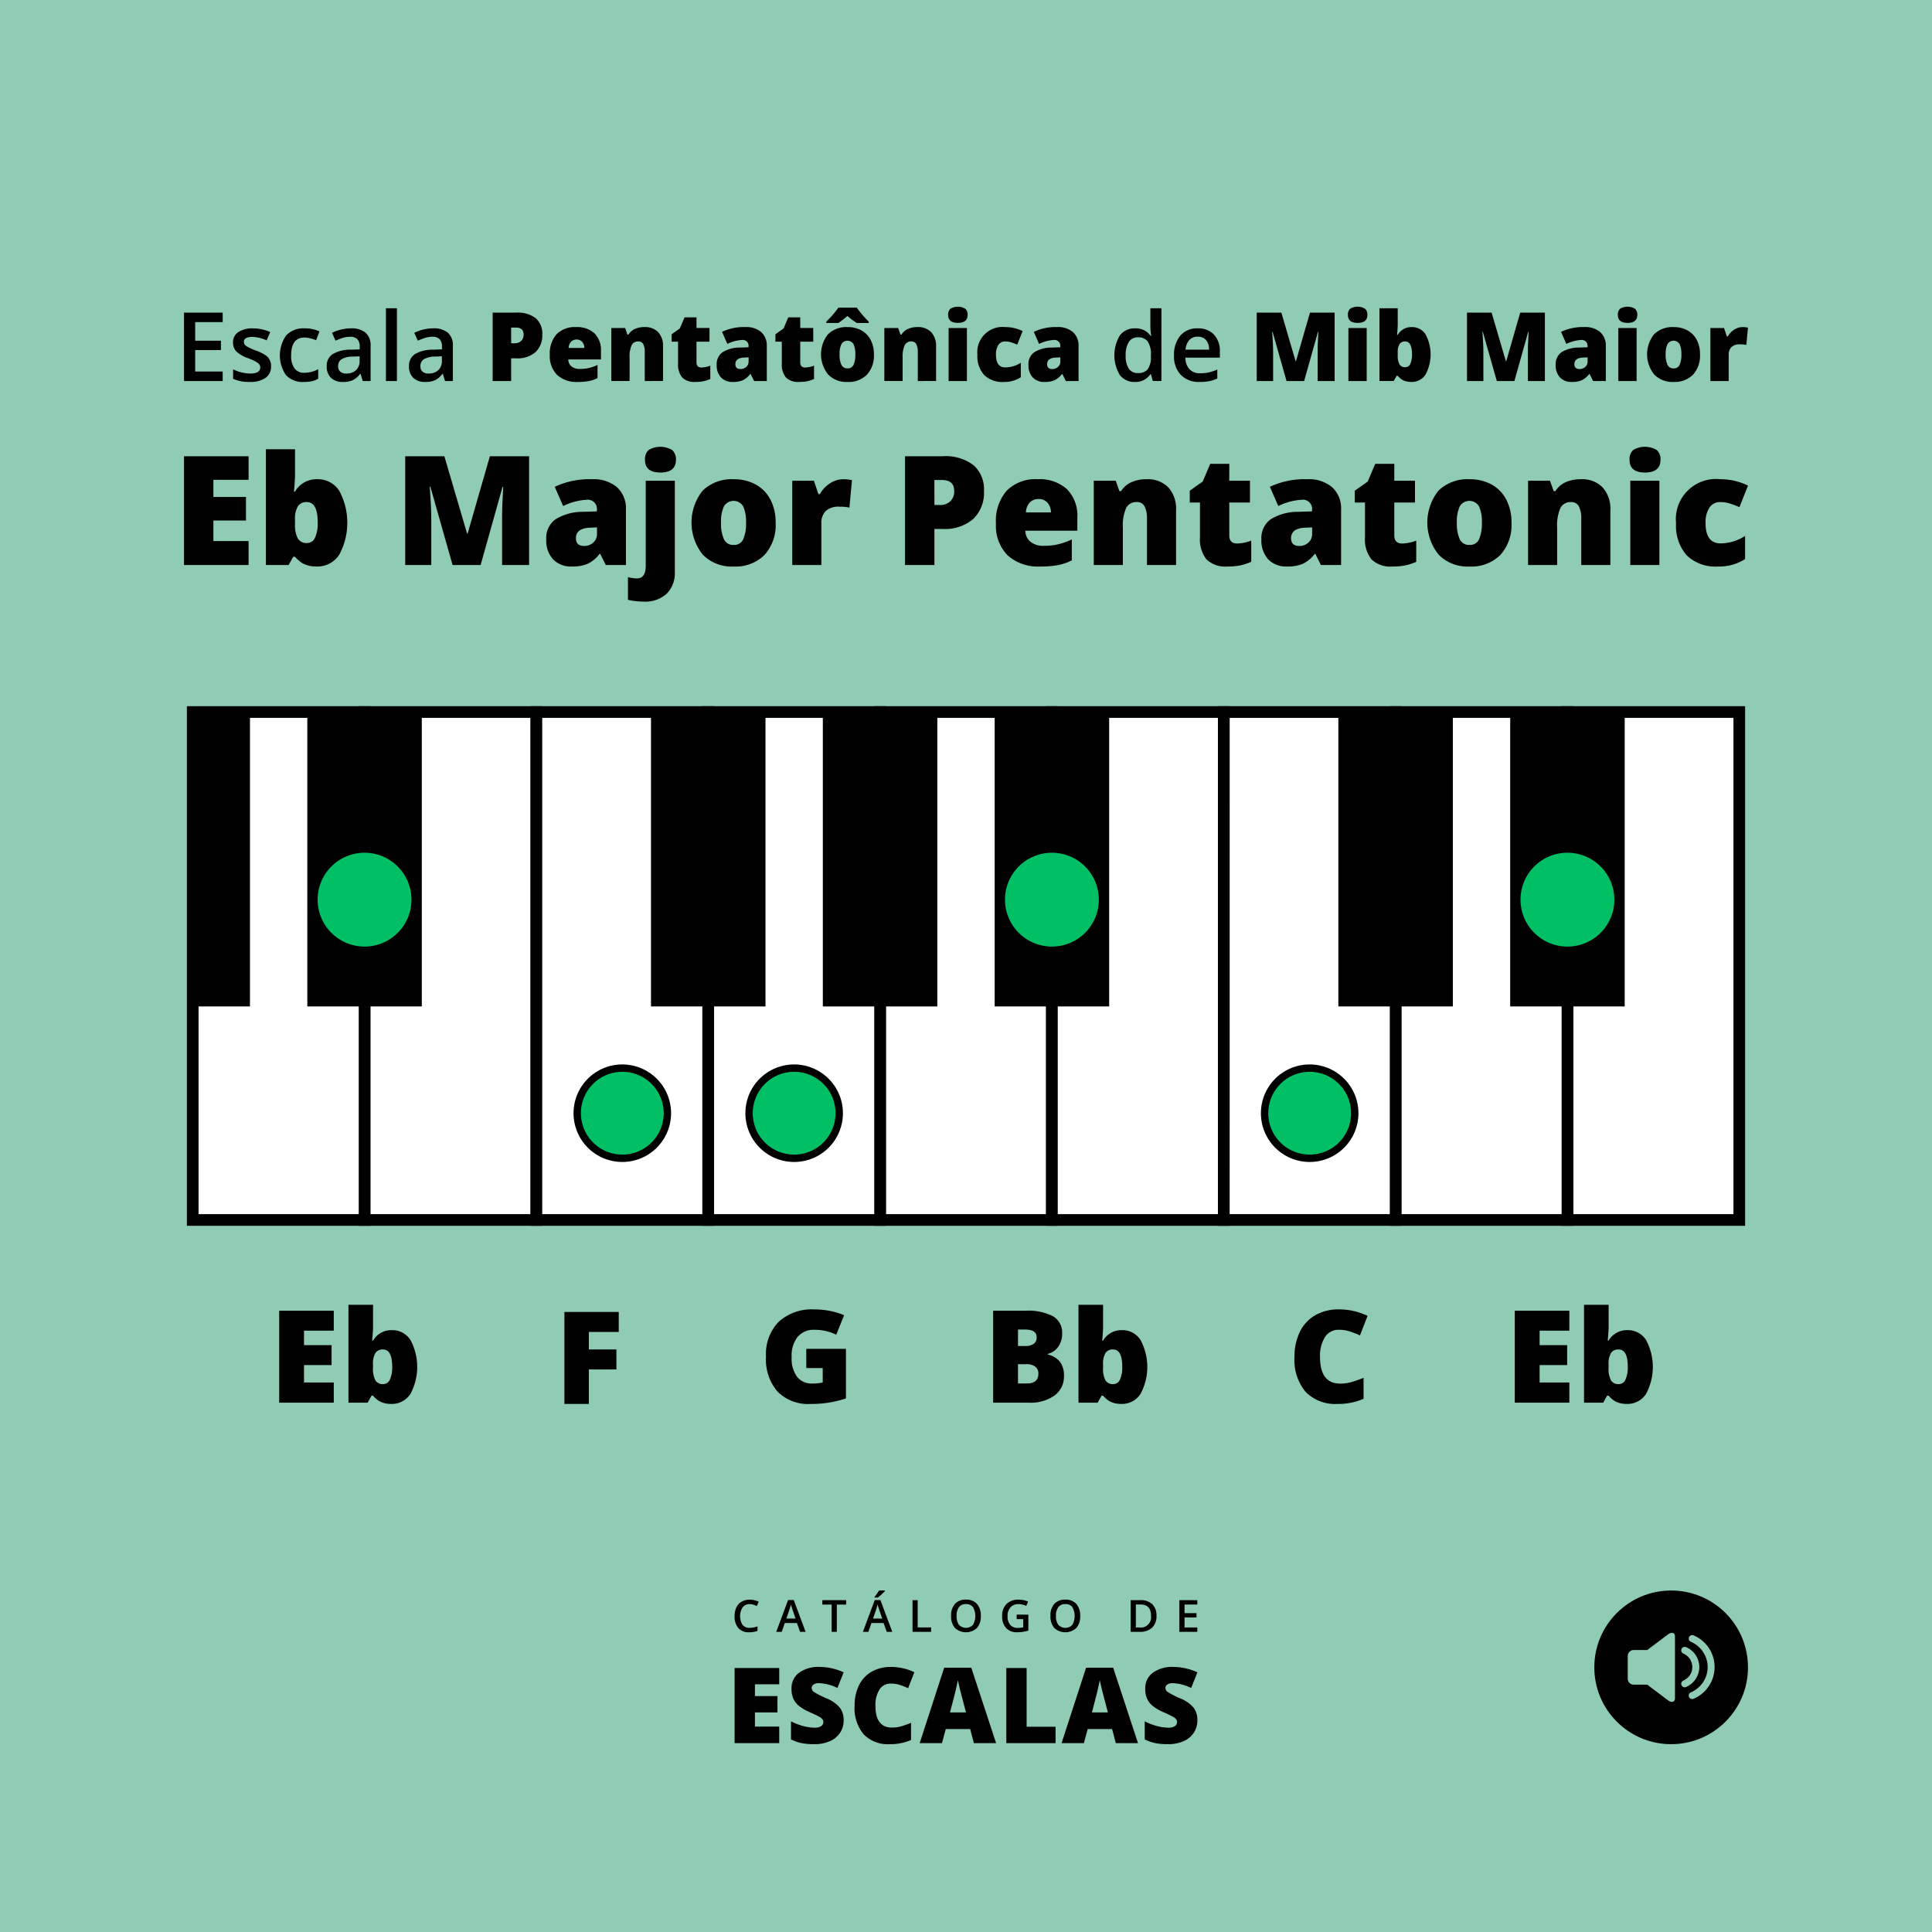 <svg xmlns="http://www.w3.org/2000/svg" width="300" height="300"><g transform="translate(-1561.493 -546.649)"><path fill="#8fccb3" d="M1561.493 546.649h300v300h-300z"/><circle cx="11.932" cy="11.932" r="11.932" transform="translate(1809.057 793.621)"/><path d="m1820.519 800.423-3.24 2.439h-2.1a.936.936 0 0 0-.933.933v3.517a.935.935 0 0 0 .933.933h2.1l3.24 2.44c.493.37 1.063.311 1.063-.332v-9.6c0-.641-.57-.701-1.063-.33ZM1824.471 810.436a.54.54 0 0 1-.419-1 4.324 4.324 0 0 0 1.352-.915 4.324 4.324 0 0 0 .523-.633 4.238 4.238 0 0 0 0-4.753 4.332 4.332 0 0 0-.523-.634 4.34 4.34 0 0 0-1.352-.914.54.54 0 0 1 .419-1 5.294 5.294 0 0 1 .905.489 5.312 5.312 0 0 1 1.449 1.449 5.347 5.347 0 0 1 0 5.965 5.4 5.4 0 0 1-.654.8 5.465 5.465 0 0 1-.8.654 5.29 5.29 0 0 1-.9.492Z" fill="#8fccb3"/><path d="M1823.305 808.607a.54.54 0 1 1-.419-1 2.309 2.309 0 0 0 .382-.209 2.348 2.348 0 0 0 .618-.618 2.279 2.279 0 0 0 .209-.383 2.2 2.2 0 0 0 .134-.431 2.42 2.42 0 0 0 0-.908 2.226 2.226 0 0 0-.134-.432 2.271 2.271 0 0 0-.209-.382 2.329 2.329 0 0 0-1-.827.54.54 0 1 1 .419-1 3.36 3.36 0 0 1 1.068.718 3.332 3.332 0 0 1 .718 1.068 3.24 3.24 0 0 1 .2.639 3.352 3.352 0 0 1 .069.666 3.281 3.281 0 0 1-.069.666 3.238 3.238 0 0 1-.2.639 3.4 3.4 0 0 1-.307.57 3.311 3.311 0 0 1-.411.5 3.367 3.367 0 0 1-.5.411 3.426 3.426 0 0 1-.568.313Z" fill="#8fccb3"/><path d="M1677.9 795.737a1.329 1.329 0 0 0-1.091.492 2.582 2.582 0 0 0-.015 2.728 1.352 1.352 0 0 0 1.106.465 2.934 2.934 0 0 0 .606-.063c.2-.041.4-.1.61-.16v.691a3.7 3.7 0 0 1-1.314.219 2.1 2.1 0 0 1-1.661-.655 2.741 2.741 0 0 1-.579-1.874 3.038 3.038 0 0 1 .281-1.343 2.011 2.011 0 0 1 .813-.882 2.461 2.461 0 0 1 1.25-.307 3.1 3.1 0 0 1 1.394.317l-.29.67a4.167 4.167 0 0 0-.527-.207 1.89 1.89 0 0 0-.583-.091ZM1685.731 800.041l-.492-1.367h-1.882l-.482 1.367h-.849l1.842-4.942h.876l1.842 4.942Zm-.7-2.061-.462-1.34c-.033-.09-.08-.231-.139-.424s-.1-.335-.123-.425a7.632 7.632 0 0 1-.266.906l-.445 1.283ZM1691.433 800.041h-.8v-4.233h-1.448v-.69h3.7v.69h-1.448ZM1699.187 800.041l-.492-1.367h-1.882l-.482 1.367h-.849l1.843-4.942h.875l1.842 4.942Zm-.7-2.061-.461-1.34c-.034-.09-.081-.231-.14-.424s-.1-.335-.123-.425a7.678 7.678 0 0 1-.266.906l-.445 1.283Zm-1.209-3.257v-.084q.192-.235.395-.525c.136-.194.244-.359.322-.495h.92v.07a6.733 6.733 0 0 1-.524.531 7.212 7.212 0 0 1-.588.5ZM1703.189 800.041v-4.923h.8v4.233h2.085v.69ZM1713.794 797.573a2.689 2.689 0 0 1-.6 1.869 2.526 2.526 0 0 1-3.414.005 2.708 2.708 0 0 1-.6-1.881 2.669 2.669 0 0 1 .6-1.872 2.213 2.213 0 0 1 1.714-.654 2.176 2.176 0 0 1 1.7.664 2.689 2.689 0 0 1 .6 1.869Zm-3.758 0a2.208 2.208 0 0 0 .367 1.379 1.494 1.494 0 0 0 2.112.064l.06-.059a2.8 2.8 0 0 0 0-2.758 1.281 1.281 0 0 0-1.079-.468 1.308 1.308 0 0 0-1.093.468 2.189 2.189 0 0 0-.367 1.374ZM1719.362 797.371h1.812v2.472a5.224 5.224 0 0 1-.854.2 6.074 6.074 0 0 1-.884.061 2.222 2.222 0 0 1-1.724-.662 2.661 2.661 0 0 1-.606-1.867 2.491 2.491 0 0 1 .683-1.861 2.571 2.571 0 0 1 1.883-.672 3.687 3.687 0 0 1 1.461.3l-.283.671a2.847 2.847 0 0 0-1.2-.277 1.617 1.617 0 0 0-1.246.5 1.914 1.914 0 0 0-.457 1.353 2.021 2.021 0 0 0 .413 1.372 1.493 1.493 0 0 0 1.187.469 3.848 3.848 0 0 0 .835-.1v-1.269h-1.02ZM1729.224 797.573a2.694 2.694 0 0 1-.6 1.869 2.527 2.527 0 0 1-3.415.005 2.711 2.711 0 0 1-.6-1.881 2.669 2.669 0 0 1 .6-1.872 2.213 2.213 0 0 1 1.714-.654 2.176 2.176 0 0 1 1.7.664 2.694 2.694 0 0 1 .601 1.869Zm-3.759 0a2.21 2.21 0 0 0 .368 1.379 1.492 1.492 0 0 0 2.111.064c.021-.019.041-.039.06-.059a2.8 2.8 0 0 0 0-2.758 1.28 1.28 0 0 0-1.079-.468 1.309 1.309 0 0 0-1.093.468 2.189 2.189 0 0 0-.37 1.374ZM1741.07 797.533a2.453 2.453 0 0 1-.677 1.863 2.718 2.718 0 0 1-1.95.645h-1.377v-4.923h1.522a2.519 2.519 0 0 1 1.829.633 2.368 2.368 0 0 1 .653 1.782Zm-.848.026q0-1.767-1.654-1.768h-.7v3.573h.572a1.584 1.584 0 0 0 1.779-1.8ZM1747.409 800.041h-2.784v-4.923h2.784v.68h-1.98v1.341h1.856v.673h-1.856v1.546h1.98ZM1682.492 817.324h-6.928v-11.669h6.928v2.53h-3.775v1.836h3.5v2.53h-3.5v2.2h3.775ZM1692.493 813.78a3.441 3.441 0 0 1-.551 1.928 3.611 3.611 0 0 1-1.588 1.309 5.9 5.9 0 0 1-2.435.467 9.865 9.865 0 0 1-1.955-.164 7.3 7.3 0 0 1-1.644-.571v-2.81a9.334 9.334 0 0 0 1.875.722 6.989 6.989 0 0 0 1.788.26 1.738 1.738 0 0 0 1.029-.244.75.75 0 0 0 .327-.626.685.685 0 0 0-.132-.419 1.52 1.52 0 0 0-.423-.363q-.291-.184-1.552-.751a7.434 7.434 0 0 1-1.712-1.005 3.08 3.08 0 0 1-.846-1.118 3.7 3.7 0 0 1-.276-1.492 2.992 2.992 0 0 1 1.174-2.514 5.166 5.166 0 0 1 3.224-.9 9.046 9.046 0 0 1 3.7.838l-.966 2.434a7 7 0 0 0-2.825-.75 1.464 1.464 0 0 0-.894.216.65.65 0 0 0-.28.534.773.773 0 0 0 .355.615 13.526 13.526 0 0 0 1.928.989 5.334 5.334 0 0 1 2.095 1.458 3.163 3.163 0 0 1 .584 1.957ZM1699.819 808.074a2.01 2.01 0 0 0-1.756.921 4.451 4.451 0 0 0-.631 2.543q0 3.369 2.562 3.369a5.256 5.256 0 0 0 1.5-.216 15.05 15.05 0 0 0 1.46-.519v2.666a8.092 8.092 0 0 1-3.3.647 5.225 5.225 0 0 1-4.05-1.533 6.317 6.317 0 0 1-1.409-4.429 7.062 7.062 0 0 1 .682-3.184 4.884 4.884 0 0 1 1.964-2.111 5.937 5.937 0 0 1 3.013-.739 8.3 8.3 0 0 1 3.615.823l-.965 2.482a10.9 10.9 0 0 0-1.294-.511 4.5 4.5 0 0 0-1.391-.209ZM1712.717 817.324l-.574-2.187h-3.792l-.59 2.187h-3.461l3.807-11.717h4.206l3.855 11.717Zm-1.228-4.773-.5-1.914q-.177-.639-.427-1.652t-.331-1.453q-.072.406-.284 1.341t-.938 3.679ZM1717.753 817.324v-11.669h3.153v9.123h4.493v2.546ZM1734.753 817.324l-.574-2.187h-3.792l-.59 2.187h-3.464l3.807-11.717h4.206l3.856 11.717Zm-1.228-4.773-.5-1.914q-.177-.639-.427-1.652t-.331-1.453q-.072.406-.284 1.341t-.937 3.679ZM1747.419 813.78a3.44 3.44 0 0 1-.551 1.928 3.611 3.611 0 0 1-1.588 1.309 5.9 5.9 0 0 1-2.435.467 9.858 9.858 0 0 1-1.955-.164 7.3 7.3 0 0 1-1.644-.571v-2.81a9.4 9.4 0 0 0 1.875.722 6.989 6.989 0 0 0 1.788.26 1.736 1.736 0 0 0 1.029-.244.747.747 0 0 0 .327-.626.685.685 0 0 0-.132-.419 1.521 1.521 0 0 0-.423-.363 17.231 17.231 0 0 0-1.552-.751 7.436 7.436 0 0 1-1.712-1.005 3.09 3.09 0 0 1-.846-1.118 3.7 3.7 0 0 1-.275-1.492 2.989 2.989 0 0 1 1.173-2.514 5.166 5.166 0 0 1 3.224-.9 9.043 9.043 0 0 1 3.7.838l-.966 2.434a6.993 6.993 0 0 0-2.825-.75 1.464 1.464 0 0 0-.894.216.65.65 0 0 0-.28.534.771.771 0 0 0 .356.615 13.42 13.42 0 0 0 1.927.989 5.335 5.335 0 0 1 2.1 1.458 3.163 3.163 0 0 1 .579 1.957ZM1613.32 764.454h-8.477v-14.277h8.477v3.095h-4.62v2.246h4.278v3.1h-4.278v2.7h4.62ZM1622.353 753.194a3.325 3.325 0 0 1 2.866 1.514 8.847 8.847 0 0 1-.01 8.413 3.426 3.426 0 0 1-2.974 1.528 4.163 4.163 0 0 1-1.093-.131 3.245 3.245 0 0 1-.855-.367 4.5 4.5 0 0 1-.874-.781h-.234l-.6 1.084h-2.979v-15.2h3.818v3.446q0 .615-.136 2.119h.136a3.258 3.258 0 0 1 2.94-1.621Zm-1.4 3a1.305 1.305 0 0 0-1.171.557 3.21 3.21 0 0 0-.372 1.748v.537a3.819 3.819 0 0 0 .372 1.949 1.32 1.32 0 0 0 1.211.59 1.126 1.126 0 0 0 1.035-.688 4.5 4.5 0 0 0 .361-2.027q.003-2.667-1.433-2.668ZM1652.934 764.649h-3.8v-14.277h8.437v3.1h-4.639v2.724h4.278v3.1h-4.278ZM1686.69 756.095h6.162v7.7a16.935 16.935 0 0 1-5.517.859 6.664 6.664 0 0 1-5.1-1.914 7.662 7.662 0 0 1-1.8-5.459 7.173 7.173 0 0 1 1.973-5.381 7.585 7.585 0 0 1 5.527-1.923 12.18 12.18 0 0 1 2.544.254 10.779 10.779 0 0 1 2.085.644l-1.221 3.027a7.556 7.556 0 0 0-3.388-.761 3.221 3.221 0 0 0-2.612 1.1 4.75 4.75 0 0 0-.923 3.14 4.819 4.819 0 0 0 .834 3.052 2.9 2.9 0 0 0 2.408 1.05 7.108 7.108 0 0 0 1.582-.166v-2.237h-2.549ZM1715.709 750.177h4.981a8.473 8.473 0 0 1 4.321.864 2.929 2.929 0 0 1 1.411 2.69 3.4 3.4 0 0 1-.615 2.051 2.744 2.744 0 0 1-1.621 1.094v.1a3.329 3.329 0 0 1 1.924 1.171 3.539 3.539 0 0 1 .595 2.129 3.65 3.65 0 0 1-1.459 3.062 6.392 6.392 0 0 1-3.98 1.118h-5.557Zm3.858 5.478h1.162a2.1 2.1 0 0 0 1.284-.342 1.188 1.188 0 0 0 .454-1.015q0-1.2-1.816-1.2h-1.084Zm0 2.822v3h1.357q1.806 0 1.807-1.524a1.31 1.31 0 0 0-.484-1.094 2.223 2.223 0 0 0-1.4-.381ZM1735.719 753.194a3.324 3.324 0 0 1 2.866 1.514 8.839 8.839 0 0 1-.01 8.413 3.426 3.426 0 0 1-2.973 1.528 4.17 4.17 0 0 1-1.094-.131 3.246 3.246 0 0 1-.855-.367 4.471 4.471 0 0 1-.873-.781h-.235l-.605 1.084h-2.979v-15.2h3.819v3.446q0 .615-.137 2.119h.137a3.255 3.255 0 0 1 2.939-1.621Zm-1.4 3a1.306 1.306 0 0 0-1.172.557 3.211 3.211 0 0 0-.371 1.748v.537a3.82 3.82 0 0 0 .371 1.949 1.321 1.321 0 0 0 1.211.59 1.126 1.126 0 0 0 1.035-.688 4.485 4.485 0 0 0 .361-2.027q.004-2.667-1.431-2.668ZM1769.387 753.136a2.46 2.46 0 0 0-2.149 1.128 5.447 5.447 0 0 0-.771 3.11q0 4.12 3.135 4.121a6.408 6.408 0 0 0 1.835-.264 18.219 18.219 0 0 0 1.788-.634v3.261a9.881 9.881 0 0 1-4.043.791 6.392 6.392 0 0 1-4.956-1.875 7.729 7.729 0 0 1-1.724-5.42 8.643 8.643 0 0 1 .835-3.9 5.972 5.972 0 0 1 2.4-2.583 7.258 7.258 0 0 1 3.687-.9 10.166 10.166 0 0 1 4.424 1.005l-1.182 3.038a13.14 13.14 0 0 0-1.582-.625 5.537 5.537 0 0 0-1.697-.253ZM1805.183 764.454h-8.476v-14.277h8.476v3.095h-4.619v2.246h4.277v3.1h-4.277v2.7h4.619ZM1814.216 753.194a3.326 3.326 0 0 1 2.867 1.514 8.847 8.847 0 0 1-.01 8.413 3.427 3.427 0 0 1-2.974 1.528 4.157 4.157 0 0 1-1.093-.131 3.218 3.218 0 0 1-.855-.367 4.444 4.444 0 0 1-.874-.781h-.234l-.606 1.084h-2.978v-15.2h3.818v3.446q0 .615-.137 2.119h.137a3.255 3.255 0 0 1 2.939-1.621Zm-1.4 3a1.307 1.307 0 0 0-1.172.557 3.221 3.221 0 0 0-.371 1.748v.537a3.832 3.832 0 0 0 .371 1.949 1.322 1.322 0 0 0 1.211.59 1.126 1.126 0 0 0 1.035-.688 4.483 4.483 0 0 0 .362-2.027q.004-2.667-1.432-2.668Z"/><path fill="#fff" d="M1698.151 657.212h26.683v78.874h-26.683z"/><path d="M1725.74 736.992h-28.495v-80.686h28.495Zm-26.683-1.812h24.871v-77.062h-24.871Z"/><path fill="#fff" d="M1804.885 657.212h26.683v78.874h-26.683z"/><path d="M1832.474 736.992h-28.495v-80.686h28.495Zm-26.683-1.812h24.871v-77.062h-24.871Z"/><path fill="#fff" d="M1618.101 657.212h26.683v78.874h-26.683z"/><path d="M1645.69 736.992h-28.495v-80.686h28.495Zm-26.683-1.812h24.871v-77.062h-24.871Z"/><path fill="#fff" d="M1644.784 657.212h26.683v78.874h-26.683z"/><path d="M1672.374 736.992h-28.5v-80.686h28.5Zm-26.684-1.812h24.872v-77.062h-24.872Z"/><path fill="#fff" d="M1591.417 657.212h26.683v78.874h-26.683z"/><path d="M1619.007 736.992h-28.495v-80.686h28.495Zm-26.684-1.812h24.872v-77.062h-24.872Z"/><path fill="#fff" d="M1778.201 657.212h26.683v78.874h-26.683z"/><path d="M1805.791 736.992h-28.5v-80.686h28.5Zm-26.684-1.812h24.872v-77.062h-24.872Z"/><path d="M1795.996 657.212h17.778v45.714h-17.778zM1609.212 657.212h17.778v45.714h-17.778z"/><path fill="#fff" d="M1671.468 657.212h26.683v78.874h-26.683z"/><path d="M1699.057 736.992h-28.495v-80.686h28.495Zm-26.683-1.812h24.871v-77.062h-24.871Z"/><path fill="#fff" d="M1751.518 657.212h26.683v78.874h-26.683z"/><path d="M1779.107 736.992h-28.495v-80.686h28.495Zm-26.683-1.812h24.876v-77.062h-24.871ZM1689.262 657.212h17.778v45.714h-17.778z"/><path fill="#fff" d="M1724.834 657.212h26.683v78.874h-26.683z"/><path d="M1752.424 736.992h-28.5v-80.686h28.5Zm-26.684-1.812h24.872v-77.062h-24.872Z"/><path d="M1715.946 657.212h17.778v45.714h-17.778zM1662.579 657.212h17.778v45.714h-17.778zM1769.312 657.212h17.778v45.714h-17.778zM1591.417 657.212h8.889v45.714h-8.889z"/><circle cx="6.857" cy="6.857" r="6.857" transform="translate(1717.977 679.489)" fill="#00bf64"/><path d="M1724.834 679.918a6.428 6.428 0 1 1-6.428 6.428 6.428 6.428 0 0 1 6.428-6.428m0-.857a7.286 7.286 0 1 0 7.286 7.285 7.293 7.293 0 0 0-7.286-7.285Z" fill="#00bf64"/><circle cx="6.857" cy="6.857" r="6.857" transform="translate(1798.027 679.489)" fill="#00bf64"/><path d="M1804.885 679.918a6.428 6.428 0 1 1-6.429 6.428 6.428 6.428 0 0 1 6.429-6.428m0-.857a7.286 7.286 0 1 0 7.285 7.285 7.293 7.293 0 0 0-7.285-7.285Z" fill="#00bf64"/><circle cx="6.857" cy="6.857" r="6.857" transform="translate(1611.244 679.489)" fill="#00bf64"/><path d="M1618.1 679.918a6.428 6.428 0 1 1-6.429 6.428 6.428 6.428 0 0 1 6.429-6.428m0-.857a7.286 7.286 0 1 0 7.286 7.285 7.294 7.294 0 0 0-7.286-7.285Z" fill="#00bf64"/><circle cx="7" cy="7" r="7" transform="translate(1651.126 712.506)" fill="#00bf64"/><path d="M1658.126 713.078a6.428 6.428 0 1 1-6.429 6.428 6.429 6.429 0 0 1 6.429-6.428m0-1.143a7.572 7.572 0 1 0 7.571 7.571 7.579 7.579 0 0 0-7.571-7.571Z"/><circle cx="7" cy="7" r="7" transform="translate(1677.809 712.506)" fill="#00bf64"/><path d="M1684.809 713.078a6.428 6.428 0 1 1-6.428 6.428 6.428 6.428 0 0 1 6.428-6.428m0-1.143a7.572 7.572 0 1 0 7.572 7.571 7.579 7.579 0 0 0-7.572-7.571Z"/><circle cx="7" cy="7" r="7" transform="translate(1757.86 712.506)" fill="#00bf64"/><path d="M1764.859 713.078a6.428 6.428 0 1 1-6.428 6.428 6.428 6.428 0 0 1 6.428-6.428m0-1.143a7.572 7.572 0 1 0 7.572 7.571 7.58 7.58 0 0 0-7.572-7.571ZM1596.072 605.814h-6.007v-10.62h6.007v1.468h-4.272v2.89h4v1.453h-4v3.334h4.271ZM1603.582 603.526a2.1 2.1 0 0 1-.857 1.8 4.11 4.11 0 0 1-2.455.628 5.793 5.793 0 0 1-2.579-.487V604a6.331 6.331 0 0 0 2.637.653q1.577 0 1.576-.951a.758.758 0 0 0-.174-.509 2.072 2.072 0 0 0-.574-.421 9.928 9.928 0 0 0-1.111-.494 5.129 5.129 0 0 1-1.878-1.075 1.987 1.987 0 0 1-.49-1.394 1.831 1.831 0 0 1 .832-1.6 3.944 3.944 0 0 1 2.262-.57 6.4 6.4 0 0 1 2.68.574l-.552 1.285a5.965 5.965 0 0 0-2.186-.537q-1.352 0-1.351.77a.773.773 0 0 0 .352.639 7.777 7.777 0 0 0 1.536.719 7.031 7.031 0 0 1 1.446.7 1.956 1.956 0 0 1 .886 1.736ZM1608.667 605.959a3.518 3.518 0 0 1-2.771-1.064 5.4 5.4 0 0 1 .043-6.171 3.679 3.679 0 0 1 2.866-1.089 5.368 5.368 0 0 1 2.288.472l-.516 1.373a5.167 5.167 0 0 0-1.787-.421q-2.085 0-2.085 2.767a3.315 3.315 0 0 0 .52 2.03 1.8 1.8 0 0 0 1.522.679 4.373 4.373 0 0 0 2.157-.566v1.489a3.394 3.394 0 0 1-.977.385 5.9 5.9 0 0 1-1.26.116ZM1617.819 605.814l-.342-1.119h-.058a3.3 3.3 0 0 1-1.169 1 3.7 3.7 0 0 1-1.511.265 2.557 2.557 0 0 1-1.849-.639 2.392 2.392 0 0 1-.664-1.809 2.123 2.123 0 0 1 .922-1.874 5.324 5.324 0 0 1 2.811-.69l1.387-.044v-.428a1.627 1.627 0 0 0-.359-1.151 1.465 1.465 0 0 0-1.115-.382 3.856 3.856 0 0 0-1.184.182 9.037 9.037 0 0 0-1.09.428l-.551-1.22a5.965 5.965 0 0 1 1.43-.519 6.568 6.568 0 0 1 1.468-.178 3.479 3.479 0 0 1 2.313.668 2.619 2.619 0 0 1 .781 2.1v5.412Zm-2.543-1.163a2.115 2.115 0 0 0 1.493-.519 1.884 1.884 0 0 0 .563-1.456v-.7l-1.032.043a3.54 3.54 0 0 0-1.754.4 1.227 1.227 0 0 0-.548 1.1 1.072 1.072 0 0 0 .319.831 1.376 1.376 0 0 0 .959.301ZM1623.128 605.814h-1.707v-11.3h1.707ZM1630.595 605.814l-.341-1.119h-.058a3.3 3.3 0 0 1-1.17 1 3.692 3.692 0 0 1-1.51.265 2.557 2.557 0 0 1-1.849-.639 2.393 2.393 0 0 1-.665-1.809 2.124 2.124 0 0 1 .923-1.874 5.324 5.324 0 0 1 2.811-.69l1.387-.044v-.428a1.627 1.627 0 0 0-.359-1.151 1.465 1.465 0 0 0-1.115-.382 3.857 3.857 0 0 0-1.184.182 9.037 9.037 0 0 0-1.09.428l-.552-1.22a5.988 5.988 0 0 1 1.431-.519 6.559 6.559 0 0 1 1.467-.178 3.48 3.48 0 0 1 2.314.668 2.618 2.618 0 0 1 .78 2.1v5.412Zm-2.542-1.163a2.117 2.117 0 0 0 1.493-.519 1.884 1.884 0 0 0 .563-1.456v-.7l-1.032.043a3.537 3.537 0 0 0-1.754.4 1.225 1.225 0 0 0-.548 1.1 1.072 1.072 0 0 0 .319.831 1.374 1.374 0 0 0 .959.301ZM1645.7 598.572a3.558 3.558 0 0 1-1.049 2.749 4.233 4.233 0 0 1-2.982.97h-.806v3.523h-2.869v-10.62h3.675a4.494 4.494 0 0 1 3.022.879 3.136 3.136 0 0 1 1.009 2.499Zm-4.837 1.38h.523a1.431 1.431 0 0 0 1.028-.363 1.319 1.319 0 0 0 .381-1q0-1.074-1.191-1.075h-.741ZM1651.195 605.959a4.418 4.418 0 0 1-3.193-1.093 4.12 4.12 0 0 1-1.136-3.113 4.484 4.484 0 0 1 1.053-3.2 3.938 3.938 0 0 1 3.007-1.115 3.992 3.992 0 0 1 2.873.969 3.689 3.689 0 0 1 1.013 2.793v1.264h-5.077a1.4 1.4 0 0 0 .505 1.082 1.974 1.974 0 0 0 1.3.393 6.286 6.286 0 0 0 1.377-.142 6.773 6.773 0 0 0 1.361-.483v2.041a4.982 4.982 0 0 1-1.38.472 9.558 9.558 0 0 1-1.703.132Zm-.167-6.588a1.18 1.18 0 0 0-.839.316 1.486 1.486 0 0 0-.4.991h2.44a1.412 1.412 0 0 0-.337-.951 1.117 1.117 0 0 0-.864-.356ZM1661.611 605.814v-4.489a2.585 2.585 0 0 0-.236-1.239.809.809 0 0 0-.76-.417 1.1 1.1 0 0 0-1.038.573 4.35 4.35 0 0 0-.32 1.969v3.6h-2.84v-8.23h2.143l.356 1.017h.167a2.246 2.246 0 0 1 1.006-.872 3.563 3.563 0 0 1 1.478-.29 2.81 2.81 0 0 1 2.125.791 3.1 3.1 0 0 1 .759 2.23v5.354ZM1670.414 603.715a4.229 4.229 0 0 0 1.373-.284v2.07a5.631 5.631 0 0 1-1.093.353 6.21 6.21 0 0 1-1.217.1 2.659 2.659 0 0 1-2.063-.7 3.141 3.141 0 0 1-.632-2.154v-3.392h-.995v-1.155l1.264-.893.734-1.729h1.859v1.649h2.019v2.128h-2.019v3.2q0 .807.77.807ZM1678.593 605.814l-.545-1.09h-.058a3.23 3.23 0 0 1-1.17.973 3.847 3.847 0 0 1-1.539.262 2.417 2.417 0 0 1-1.831-.7 2.72 2.72 0 0 1-.668-1.962 2.23 2.23 0 0 1 .915-1.957 5.006 5.006 0 0 1 2.651-.723l1.373-.043v-.117a.892.892 0 0 0-1-1.017 5.987 5.987 0 0 0-2.288.611l-.821-1.874a7.893 7.893 0 0 1 3.632-.741 3.529 3.529 0 0 1 2.451.784 2.8 2.8 0 0 1 .868 2.194v5.4Zm-2.107-1.86a1.282 1.282 0 0 0 .883-.327 1.087 1.087 0 0 0 .367-.85v-.639l-.654.029q-1.4.051-1.4 1.032-.002.755.804.755ZM1686.524 603.715a4.224 4.224 0 0 0 1.373-.284v2.07a5.631 5.631 0 0 1-1.093.353 6.2 6.2 0 0 1-1.217.1 2.66 2.66 0 0 1-2.063-.7 3.14 3.14 0 0 1-.632-2.154v-3.392h-.994v-1.155l1.263-.893.734-1.729h1.859v1.649h2.02v2.128h-2.02v3.2q0 .807.77.807ZM1697.195 601.681a4.363 4.363 0 0 1-1.086 3.149 4.024 4.024 0 0 1-3.04 1.129 3.94 3.94 0 0 1-2.982-1.155 5 5 0 0 1-.022-6.25 4.059 4.059 0 0 1 3.047-1.115 4.343 4.343 0 0 1 2.143.516 3.518 3.518 0 0 1 1.435 1.477 4.784 4.784 0 0 1 .505 2.249Zm-2.652-4.881a9.7 9.7 0 0 1-1.46-1.09 12.943 12.943 0 0 1-1.409 1.09h-1.874v-.211a14.676 14.676 0 0 0 1.05-1.111 10.968 10.968 0 0 0 .824-1.061h2.855a15.836 15.836 0 0 0 1.859 2.172v.211Zm-2.68 4.881a3.655 3.655 0 0 0 .283 1.616.985.985 0 0 0 .952.555.956.956 0 0 0 .933-.555 3.777 3.777 0 0 0 .273-1.616 3.592 3.592 0 0 0-.276-1.591 1.094 1.094 0 0 0-1.882 0 3.51 3.51 0 0 0-.283 1.591ZM1704.008 605.814v-4.489a2.584 2.584 0 0 0-.236-1.239.809.809 0 0 0-.76-.417 1.1 1.1 0 0 0-1.038.573 4.35 4.35 0 0 0-.32 1.969v3.6h-2.84v-8.23h2.143l.356 1.017h.167a2.246 2.246 0 0 1 1.006-.872 3.567 3.567 0 0 1 1.478-.29 2.81 2.81 0 0 1 2.125.791 3.1 3.1 0 0 1 .759 2.23v5.354ZM1708.722 595.536a1.2 1.2 0 0 1 .356-.952 2.254 2.254 0 0 1 2.3.008 1.19 1.19 0 0 1 .363.944q0 1.25-1.518 1.249-1.501 0-1.501-1.249Zm2.912 10.278h-2.84v-8.23h2.84ZM1717.365 605.959a4.04 4.04 0 0 1-3.061-1.09 4.35 4.35 0 0 1-1.042-3.13 3.919 3.919 0 0 1 4.329-4.3 6 6 0 0 1 2.694.624l-.835 2.1a9.3 9.3 0 0 0-.951-.36 3.058 3.058 0 0 0-.908-.134 1.229 1.229 0 0 0-1.068.537 2.614 2.614 0 0 0-.378 1.518q0 1.977 1.46 1.976a4.411 4.411 0 0 0 2.4-.727v2.259a4.66 4.66 0 0 1-2.64.727ZM1727 605.814l-.545-1.09h-.058a3.215 3.215 0 0 1-1.17.973 3.847 3.847 0 0 1-1.539.262 2.417 2.417 0 0 1-1.831-.7 2.724 2.724 0 0 1-.668-1.962 2.23 2.23 0 0 1 .915-1.957 5.006 5.006 0 0 1 2.651-.723l1.373-.043v-.117a.892.892 0 0 0-1-1.017 5.991 5.991 0 0 0-2.288.611l-.821-1.874a7.893 7.893 0 0 1 3.632-.741 3.526 3.526 0 0 1 2.451.784 2.8 2.8 0 0 1 .868 2.194v5.4Zm-2.106-1.86a1.282 1.282 0 0 0 .882-.327 1.087 1.087 0 0 0 .367-.85v-.639l-.654.029q-1.4.051-1.4 1.032.002.755.811.755ZM1737.718 605.959a2.8 2.8 0 0 1-2.346-1.09 5.971 5.971 0 0 1 .01-6.134 2.828 2.828 0 0 1 2.365-1.1 2.77 2.77 0 0 1 2.411 1.169h.087a10.259 10.259 0 0 1-.123-1.365v-2.928h1.714v11.3h-1.336l-.3-1.054h-.08a2.729 2.729 0 0 1-2.402 1.202Zm.457-1.38a1.858 1.858 0 0 0 1.533-.592 3.117 3.117 0 0 0 .494-1.921v-.24a3.6 3.6 0 0 0-.494-2.157 1.832 1.832 0 0 0-1.547-.639 1.572 1.572 0 0 0-1.388.729 3.748 3.748 0 0 0-.486 2.081 3.644 3.644 0 0 0 .472 2.038 1.6 1.6 0 0 0 1.416.701ZM1747.785 605.959a3.887 3.887 0 0 1-2.931-1.093 4.154 4.154 0 0 1-1.057-3.011 4.551 4.551 0 0 1 .981-3.094 3.386 3.386 0 0 1 2.7-1.126 3.311 3.311 0 0 1 2.513.966 3.69 3.69 0 0 1 .922 2.658v.923h-5.353a2.64 2.64 0 0 0 .632 1.8 2.2 2.2 0 0 0 1.678.628 6.165 6.165 0 0 0 1.325-.135 6.916 6.916 0 0 0 1.319-.446v1.387a5.205 5.205 0 0 1-1.264.421 7.691 7.691 0 0 1-1.465.122Zm-.312-7.031a1.717 1.717 0 0 0-1.3.515 2.459 2.459 0 0 0-.585 1.5h3.647a2.224 2.224 0 0 0-.48-1.507 1.637 1.637 0 0 0-1.282-.508ZM1761.266 605.814l-2.172-7.649h-.065q.151 1.955.153 3.036v4.613h-2.543v-10.62h3.821l2.215 7.54h.058l2.172-7.54h3.828v10.62h-2.633v-4.656q0-.363.011-.806t.1-2.172h-.065l-2.146 7.634ZM1770.8 595.536a1.2 1.2 0 0 1 .356-.952 2.254 2.254 0 0 1 2.3.008 1.187 1.187 0 0 1 .364.944q0 1.25-1.518 1.249t-1.502-1.249Zm2.913 10.278h-2.841v-8.23h2.841ZM1780.718 597.439a2.473 2.473 0 0 1 2.132 1.126 6.576 6.576 0 0 1-.008 6.257 2.549 2.549 0 0 1-2.212 1.137 3.085 3.085 0 0 1-.813-.1 2.388 2.388 0 0 1-.635-.273 3.281 3.281 0 0 1-.651-.581h-.174l-.45.807h-2.216v-11.3h2.84v2.557q0 .457-.1 1.577h.1a2.421 2.421 0 0 1 2.187-1.206Zm-1.039 2.23a.974.974 0 0 0-.872.414 2.4 2.4 0 0 0-.276 1.3v.4a2.853 2.853 0 0 0 .276 1.449.983.983 0 0 0 .9.44.839.839 0 0 0 .77-.512 3.338 3.338 0 0 0 .269-1.508q.001-1.982-1.067-1.983ZM1793.916 605.814l-2.172-7.649h-.066q.153 1.955.153 3.036v4.613h-2.542v-10.62h3.82l2.216 7.54h.058l2.172-7.54h3.827v10.62h-2.636v-4.656c0-.242 0-.511.011-.806s.04-1.02.1-2.172h-.065l-2.143 7.634ZM1808.871 605.814l-.544-1.09h-.058a3.232 3.232 0 0 1-1.17.973 3.849 3.849 0 0 1-1.54.262 2.414 2.414 0 0 1-1.83-.7 2.72 2.72 0 0 1-.669-1.962 2.231 2.231 0 0 1 .916-1.957 5 5 0 0 1 2.651-.723l1.373-.043v-.117a.893.893 0 0 0-1-1.017 6 6 0 0 0-2.288.611l-.82-1.874a7.888 7.888 0 0 1 3.631-.741 3.53 3.53 0 0 1 2.452.784 2.808 2.808 0 0 1 .868 2.194v5.4Zm-2.106-1.86a1.282 1.282 0 0 0 .883-.327 1.086 1.086 0 0 0 .366-.85v-.639l-.653.029q-1.4.051-1.4 1.032-.002.755.804.755ZM1812.714 595.536a1.2 1.2 0 0 1 .356-.952 2.254 2.254 0 0 1 2.3.008 1.19 1.19 0 0 1 .363.944q0 1.25-1.518 1.249t-1.501-1.249Zm2.912 10.278h-2.84v-8.23h2.84ZM1825.469 601.681a4.364 4.364 0 0 1-1.086 3.149 4.024 4.024 0 0 1-3.04 1.129 3.94 3.94 0 0 1-2.982-1.155 5 5 0 0 1-.022-6.25 4.059 4.059 0 0 1 3.047-1.115 4.343 4.343 0 0 1 2.143.516 3.519 3.519 0 0 1 1.435 1.477 4.784 4.784 0 0 1 .505 2.249Zm-5.332 0a3.653 3.653 0 0 0 .283 1.616.985.985 0 0 0 .952.555.956.956 0 0 0 .933-.555 3.777 3.777 0 0 0 .273-1.616 3.594 3.594 0 0 0-.276-1.591 1.094 1.094 0 0 0-1.882 0 3.508 3.508 0 0 0-.283 1.591ZM1832.057 597.439a4.087 4.087 0 0 1 .7.058l.16.029-.255 2.68a4.177 4.177 0 0 0-.965-.087 1.841 1.841 0 0 0-1.351.425 1.664 1.664 0 0 0-.422 1.224v4.046h-2.84v-8.23h2.114l.443 1.315h.138a2.847 2.847 0 0 1 .991-1.057 2.372 2.372 0 0 1 1.287-.403ZM1600.093 634.385h-10.028v-16.891h10.028v3.663h-5.465v2.657h5.061v3.662h-5.061v3.189h5.465ZM1610.779 621.064a3.933 3.933 0 0 1 3.391 1.791 10.462 10.462 0 0 1-.011 9.953 4.055 4.055 0 0 1-3.518 1.808 4.881 4.881 0 0 1-1.294-.156 3.792 3.792 0 0 1-1.011-.433 5.3 5.3 0 0 1-1.034-.924h-.277l-.717 1.282h-3.523v-17.977h4.517v4.067q0 .728-.162 2.507h.162a3.852 3.852 0 0 1 3.477-1.918Zm-1.652 3.547a1.547 1.547 0 0 0-1.386.659 3.8 3.8 0 0 0-.439 2.068v.635a4.521 4.521 0 0 0 .439 2.3 1.563 1.563 0 0 0 1.433.7 1.333 1.333 0 0 0 1.224-.815 5.3 5.3 0 0 0 .428-2.4q0-3.148-1.699-3.147ZM1631.771 634.385l-3.454-12.165h-.1q.243 3.108.243 4.829v7.336h-4.044v-16.891h6.077l3.524 11.993h.092l3.454-11.993h6.089v16.891h-4.194v-7.405q0-.578.017-1.283t.156-3.454h-.1l-3.408 12.142ZM1655.559 634.385l-.867-1.733h-.092a5.149 5.149 0 0 1-1.86 1.548 6.15 6.15 0 0 1-2.449.416 3.845 3.845 0 0 1-2.912-1.109 4.323 4.323 0 0 1-1.063-3.119 3.551 3.551 0 0 1 1.456-3.114 7.966 7.966 0 0 1 4.217-1.149l2.183-.07v-.184a1.419 1.419 0 0 0-1.594-1.618 9.531 9.531 0 0 0-3.639.97l-1.306-2.98a12.553 12.553 0 0 1 5.777-1.179 5.611 5.611 0 0 1 3.9 1.248 4.464 4.464 0 0 1 1.381 3.489v8.584Zm-3.351-2.958a2.04 2.04 0 0 0 1.4-.519 1.728 1.728 0 0 0 .583-1.352v-1.017l-1.039.046q-2.231.081-2.23 1.641.004 1.201 1.286 1.201ZM1661.428 640.069a10.815 10.815 0 0 1-1.277-.087 8.326 8.326 0 0 1-1.149-.2v-3.523a5.159 5.159 0 0 0 1.386.208q1.374 0 1.375-1.964v-13.208h4.517v14.153a4.514 4.514 0 0 1-1.265 3.391 4.933 4.933 0 0 1-3.587 1.23Zm.219-22.031a1.911 1.911 0 0 1 .566-1.514 3.584 3.584 0 0 1 3.662.012 1.891 1.891 0 0 1 .578 1.5q0 1.986-2.414 1.987-2.393.002-2.392-1.985ZM1681.934 627.811a6.928 6.928 0 0 1-1.727 5.008 6.39 6.39 0 0 1-4.835 1.8 6.26 6.26 0 0 1-4.742-1.837 7.954 7.954 0 0 1-.035-9.941 6.455 6.455 0 0 1 4.847-1.774 6.908 6.908 0 0 1 3.408.821 5.593 5.593 0 0 1 2.281 2.351 7.579 7.579 0 0 1 .803 3.572Zm-8.48 0a5.817 5.817 0 0 0 .451 2.571 1.566 1.566 0 0 0 1.513.884 1.522 1.522 0 0 0 1.485-.884 6.014 6.014 0 0 0 .433-2.571 5.711 5.711 0 0 0-.439-2.53 1.739 1.739 0 0 0-2.992-.006 5.587 5.587 0 0 0-.451 2.536ZM1692.413 621.064a6.505 6.505 0 0 1 1.121.093l.254.046-.4 4.263a6.68 6.68 0 0 0-1.537-.138 2.931 2.931 0 0 0-2.149.675 2.649 2.649 0 0 0-.67 1.947v6.435h-4.517v-13.09h3.362l.7 2.091h.22a4.514 4.514 0 0 1 1.577-1.68 3.77 3.77 0 0 1 2.039-.642ZM1714.283 622.867a5.655 5.655 0 0 1-1.67 4.372 6.73 6.73 0 0 1-4.742 1.543h-1.282v5.6h-4.564v-16.888h5.846a7.147 7.147 0 0 1 4.806 1.4 4.986 4.986 0 0 1 1.606 3.973Zm-7.694 2.2h.831a2.272 2.272 0 0 0 1.635-.578 2.1 2.1 0 0 0 .607-1.594q0-1.71-1.9-1.71h-1.178ZM1723.028 634.616a7.022 7.022 0 0 1-5.077-1.739 6.544 6.544 0 0 1-1.808-4.95 7.131 7.131 0 0 1 1.675-5.089 6.265 6.265 0 0 1 4.783-1.774 6.343 6.343 0 0 1 4.569 1.543 5.859 5.859 0 0 1 1.612 4.442v2.01h-8.076a2.24 2.24 0 0 0 .8 1.721 3.147 3.147 0 0 0 2.062.624 9.979 9.979 0 0 0 2.19-.225 10.837 10.837 0 0 0 2.166-.768v3.246a7.95 7.95 0 0 1-2.195.751 15.162 15.162 0 0 1-2.701.208Zm-.265-10.478a1.878 1.878 0 0 0-1.335.5 2.357 2.357 0 0 0-.629 1.577h3.881a2.247 2.247 0 0 0-.537-1.513 1.771 1.771 0 0 0-1.38-.564ZM1739.595 634.385v-7.14a4.1 4.1 0 0 0-.375-1.97 1.286 1.286 0 0 0-1.208-.664 1.747 1.747 0 0 0-1.652.913 6.916 6.916 0 0 0-.508 3.131v5.73h-4.517v-13.09h3.408l.566 1.618h.266a3.584 3.584 0 0 1 1.6-1.387 5.652 5.652 0 0 1 2.351-.462 4.459 4.459 0 0 1 3.379 1.26 4.917 4.917 0 0 1 1.208 3.547v8.514ZM1753.6 631.046a6.725 6.725 0 0 0 2.183-.45v3.292a8.892 8.892 0 0 1-1.739.561 9.88 9.88 0 0 1-1.935.167 4.225 4.225 0 0 1-3.281-1.115 4.992 4.992 0 0 1-1.005-3.425v-5.395h-1.583v-1.838l2.011-1.421 1.166-2.749h2.958v2.622h3.212v3.386h-3.212v5.094q-.002 1.272 1.225 1.271ZM1766.606 634.385l-.866-1.733h-.092a5.149 5.149 0 0 1-1.86 1.548 6.155 6.155 0 0 1-2.45.416 3.844 3.844 0 0 1-2.911-1.109 4.323 4.323 0 0 1-1.063-3.119 3.549 3.549 0 0 1 1.456-3.114 7.966 7.966 0 0 1 4.216-1.149l2.184-.07v-.184a1.419 1.419 0 0 0-1.594-1.618 9.526 9.526 0 0 0-3.639.97l-1.306-2.98a12.549 12.549 0 0 1 5.776-1.179 5.614 5.614 0 0 1 3.9 1.248 4.464 4.464 0 0 1 1.38 3.489v8.584Zm-3.35-2.958a2.04 2.04 0 0 0 1.4-.519 1.728 1.728 0 0 0 .583-1.352v-1.017l-1.04.046q-2.229.081-2.229 1.641.004 1.201 1.286 1.201ZM1779.222 631.046a6.725 6.725 0 0 0 2.184-.45v3.292a8.913 8.913 0 0 1-1.739.561 9.9 9.9 0 0 1-1.935.167 4.223 4.223 0 0 1-3.281-1.115 4.992 4.992 0 0 1-1.005-3.425v-5.395h-1.583v-1.838l2.01-1.421 1.167-2.749h2.96v2.622h3.211v3.386H1778v5.094q0 1.272 1.222 1.271ZM1796.194 627.811a6.924 6.924 0 0 1-1.728 5.008 6.389 6.389 0 0 1-4.835 1.8 6.262 6.262 0 0 1-4.742-1.837 7.953 7.953 0 0 1-.035-9.941 6.455 6.455 0 0 1 4.847-1.774 6.908 6.908 0 0 1 3.408.821 5.6 5.6 0 0 1 2.282 2.351 7.591 7.591 0 0 1 .803 3.572Zm-8.48 0a5.821 5.821 0 0 0 .45 2.571 1.567 1.567 0 0 0 1.514.884 1.52 1.52 0 0 0 1.484-.884 6.013 6.013 0 0 0 .434-2.571 5.709 5.709 0 0 0-.44-2.53 1.739 1.739 0 0 0-2.992-.006 5.591 5.591 0 0 0-.45 2.536ZM1807.03 634.385v-7.14a4.1 4.1 0 0 0-.375-1.97 1.286 1.286 0 0 0-1.208-.664 1.747 1.747 0 0 0-1.652.913 6.916 6.916 0 0 0-.508 3.131v5.73h-4.517v-13.09h3.408l.566 1.618h.266a3.584 3.584 0 0 1 1.6-1.387 5.653 5.653 0 0 1 2.351-.462 4.458 4.458 0 0 1 3.379 1.26 4.916 4.916 0 0 1 1.208 3.547v8.514ZM1814.528 618.038a1.911 1.911 0 0 1 .566-1.514 3.586 3.586 0 0 1 3.663.012 1.894 1.894 0 0 1 .577 1.5q0 1.986-2.414 1.987-2.391.002-2.392-1.985Zm4.633 16.347h-4.517v-13.09h4.517ZM1828.276 634.616a6.43 6.43 0 0 1-4.869-1.733 6.919 6.919 0 0 1-1.658-4.979 6.235 6.235 0 0 1 6.885-6.84 9.555 9.555 0 0 1 4.287.994l-1.329 3.339a14.578 14.578 0 0 0-1.513-.572 4.865 4.865 0 0 0-1.445-.214 1.954 1.954 0 0 0-1.7.855 4.163 4.163 0 0 0-.6 2.415q0 3.143 2.323 3.142a7.027 7.027 0 0 0 3.812-1.155v3.593a7.424 7.424 0 0 1-4.193 1.155Z"/></g></svg>